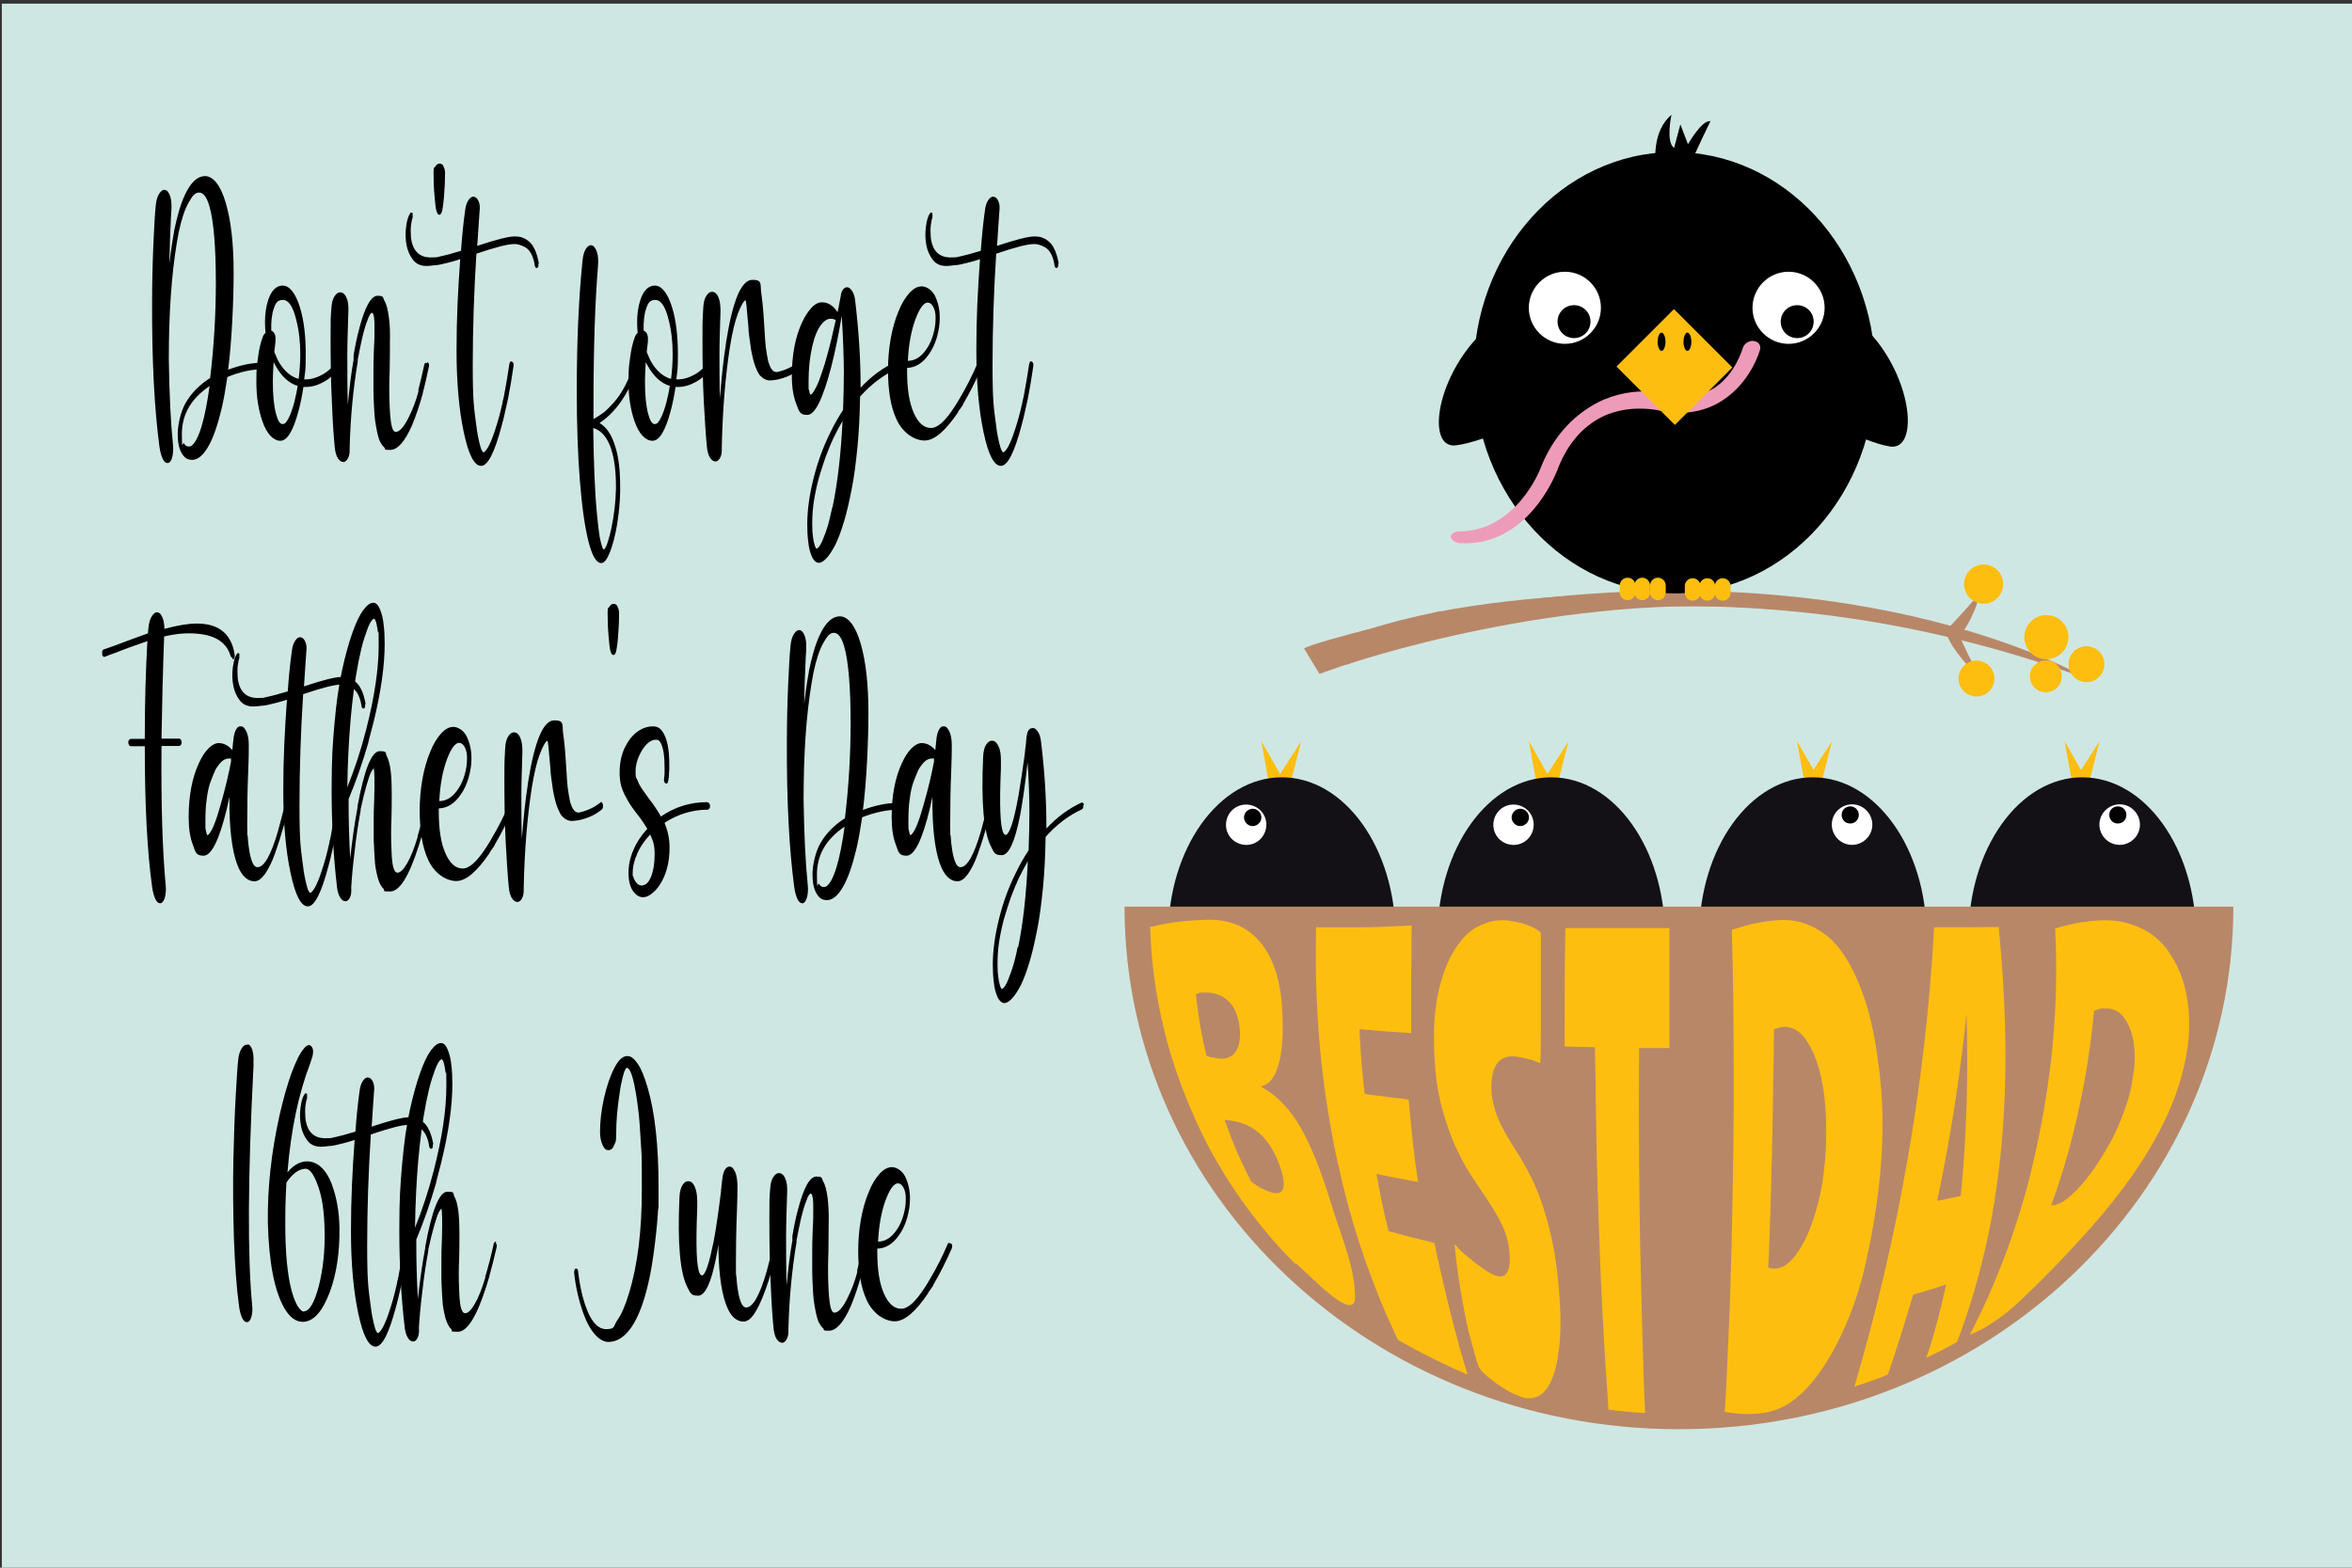 <?xml version="1.0" encoding="UTF-8"?> <svg xmlns="http://www.w3.org/2000/svg" id="Layer_1" data-name="Layer 1" viewBox="0 0 900 600"><rect x="0" y="0" width="900" height="600" fill="#333333" stroke="none"/><defs><style> .cls-1 { fill: none; } .cls-1, .cls-2, .cls-3, .cls-4, .cls-5, .cls-6, .cls-7, .cls-8, .cls-9 { stroke-width: 0px; } .cls-2 { fill: #ee9bb9; } .cls-3 { fill: #131115; } .cls-4 { fill: #000; } .cls-5 { fill: #020000; } .cls-6 { fill: #b88768; } .cls-7 { fill: #cfe7e3; } .cls-8 { fill: #fff; } .cls-9 { fill: #febe10; } </style></defs><rect class="cls-7" x=".7" y="1.4" width="900" height="600"></rect><g><path class="cls-4" d="M100.9,138.5c.2,0,.4.1.6.4.2.3.2.6.2,1s0,.7-.2,1-.3.4-.6.4c-4.4,0-9.1,1-13.9,3-.7,4.7-1.4,8.7-2.2,12.1-1.5,6.3-3.2,11.2-5.1,14.5s-4,5.1-6.1,5.1-3.1-.9-4.1-2.6c-1-1.7-1.5-4.2-1.5-7.3s1-8.4,3.1-12c2.1-3.6,5.1-6.7,9.1-9.3,0,0,0,0,.1,0s0,0,.1,0c1.4-11.6,2.2-23.9,2.2-36.8s-.8-23.5-2.5-29.2c-1-3.4-2.3-5.1-3.9-5.1s-2.6,1.3-4,3.8c-1.5,2.6-2.8,6.5-3.9,11.8,0,.4-.3,1.6-.6,3.4-2.1,12.5-3.1,27.4-3.1,44.7v.3c.2,13.1.7,23.9,1.6,32.6.2,1.9,0,3.4-.3,4.7s-.9,2-1.5,2.2c0,0-.2,0-.4,0-.6,0-1.2-.5-1.7-1.5-.5-1-1-2.6-1.3-4.8-1.9-14.3-2.9-32.7-2.8-55.3,0-7.9.2-15.3.5-22.3.3-7,.6-11.9.9-14.7.2-2.1.7-3.6,1.4-4.6.7-1,1.4-1.5,2.2-1.3.7.1,1.3.8,1.8,2.1.5,1.2.7,3,.6,5.3-.1,1.8-.2,2.9-.2,3.3-.3,6.4-.5,12.2-.6,17.6.4-3.4.8-6.3,1.2-8.8.2-1.5.5-2.6.6-3.5h0v-.2c1.2-5.8,2.5-10.4,4.1-13.8,2.2-4.8,4.8-7.3,7.8-7.3s5.9,3.4,7.9,10.3c2,6.8,3,15.6,3,26.6s-.7,26.3-2.1,37.2c4.7-1.8,9.2-2.7,13.5-2.7ZM80,147.9c-7,4.8-10.4,10.8-10.4,18.2s.3,2.7.8,3.6,1.1,1.2,1.9,1.2c1.3,0,2.6-1.7,3.9-5,1.3-3.3,2.4-8,3.4-14.1,0-.5.2-1.1.3-2,.1-.9.2-1.5.3-1.9Z"></path><path class="cls-4" d="M129.7,139c.3.8.3,1.4,0,2-1.5,2.1-3.4,3.8-5.7,5.1-2.3,1.3-4.6,2-6.9,2h-1c-.5,3.3-1.1,6.4-1.9,9.3-2,7.5-4.3,11.3-6.9,11.3s-5.2-2.5-6.9-7.5c-1.5-4.3-2.3-9.3-2.3-15s.2-6,.6-9.2c.4-3.2,1-5.8,1.8-7.9.2-.7.6-1.3,1.1-1.7-.1-1.1-.2-2.5-.2-4.1,0-3.1.4-5.9,1.2-8.4,1.2-3.7,3.1-5.6,5.6-5.6s4.9,2.8,6.6,8.4c1.5,4.9,2.2,10.9,2.2,17.8s-.2,6.1-.6,9.7h.6c2,0,4.2-.6,6.3-1.8,2.2-1.2,3.9-2.8,5.2-4.6.4-.5.8-.5,1.1.2ZM114.3,144.9c.4-3.2.6-6.3.6-9.4,0-4.7-.5-9.1-1.6-13.3-1.2-4.9-2.9-7.4-5-7.4s-2.8,1.1-3.5,3.2c-.8,2.2-1.1,5.1-1,8.6.3,0,.5.2.6.3.9.7,1.2,2.1,1,4-.1.7-.2,1.9-.4,3.5,0,0,0,.1,0,.2,0,0,0,.1,0,.2.6,1.5,1.1,2.5,1.4,3.2,2.1,3.8,4.7,6.1,7.8,7ZM112.6,154c.5-2.1,1-4.2,1.3-6.3-3.3-1-6.2-3.6-8.5-7.8-.1-.2-.4-.7-.7-1.3-.2,3.2-.3,5.7-.3,7.4,0,5.2.4,9.3,1.2,12.3.7,2.7,1.5,4,2.5,4s1.5-.7,2.3-2.2c.8-1.5,1.5-3.5,2.2-6.1Z"></path><path class="cls-4" d="M163.6,138.6c.5.3.7.9.5,1.8-.8,3.7-1.5,7-2.3,9.9,0,0,0,0,0,.1s0,0,0,.1c-1.3,4.8-2.7,8.8-4.1,12.2-2.8,6.4-5.6,9.5-8.4,9.5s-1.6-.3-2.2-.9c-.7-.6-1.2-1.4-1.7-2.3-.4-.9-.8-2.2-1.1-3.7-.3-1.5-.6-3.1-.8-4.6-.2-1.5-.3-3.4-.4-5.5-.1-2.1-.2-4.1-.2-5.9,0-1.8,0-3.9,0-6.3s0-5.7.2-10c.2-2.7.2-5.4.2-8.1,0-2.7-.2-4.3-.6-4.9-.1-.2-.3-.3-.4-.3s-.4.2-.6.5c-.2.3-.6.9-.9,1.9-.4.9-.8,2.1-1.2,3.4-.8,2.8-1.5,5.8-2.1,9l-.4,2.1c-.1.5-.2.8-.2,1,0,0,0,.1,0,.3,0,.2,0,.3,0,.4-1.8,10.7-2.8,21.6-3.1,32.8h0c0,0,0,.2,0,.2,0,1.6,0,2.8-.5,3.8s-1,1.5-1.6,1.7h-.4c-.7,0-1.4-.5-2-1.4s-1-2.3-1.2-4.1c-.4-3.9-.8-9.7-1.1-17.4-.4-7.7-.5-15.7-.5-24.2s0-7.9.3-11.7c.1-2,.5-3.6,1.2-4.6.7-1.1,1.5-1.6,2.4-1.5.9.1,1.7.8,2.2,2.1.6,1.3.8,3.1.7,5.2-.2,6.7-.4,12.2-.4,16.7,0,6.6,0,13,.2,19,.6-6.4,1.3-12.2,2.2-17.2h0c0-.1,0-.2,0-.4,0-.2,0-.3,0-.4,0-.1,0-.3,0-.5,0-.2,0-.4,0-.4h0c.7-4.2,1.4-7.5,2.2-10.3h0c0,0,0-.1,0-.1,2.2-8.3,4.5-12.4,7-12.4s1.9.6,2.6,1.9c.8,1.3,1.3,3.4,1.7,6.3s.5,6,.4,9.4c0,3.4,0,7.1-.1,11.1-.2,4.5-.2,9,0,13.7.2,4.6.6,7.6,1.3,8.9.3.5.6.8,1,.8,1.5,0,3.2-1.9,5.1-5.8,1.5-3,2.7-6.2,3.6-9.6,0,0,0-.1,0-.3,0-.1,0-.2,0-.3s0,0,0,0h0v-.2c.8-3.2,1.6-6.3,2.2-9.3.2-.9.5-1.1,1-.8Z"></path><path class="cls-4" d="M169.6,63.6c.5.7.7,1.6.7,2.8,0,2.4-.1,5.3-.4,8.8-.2,2.7-.5,4.5-.7,5.5-.3,1-.6,1.5-1.1,1.5s-.8-.5-1.1-1.5c-.3-1-.5-2.8-.7-5.4-.3-3.4-.4-6.4-.4-9s.2-1.9.7-2.6c.4-.7,1-1.1,1.6-1.1s1.1.3,1.5.9Z"></path><path class="cls-4" d="M206,101c.1.9,0,1.4-.6,1.6,0,0,0,0,0,0,0,0,0,0,0,0-.4,0-.7-.4-.8-1.1-.2-1.7-.7-3.1-1.3-4.3-.6-1.2-1.4-2-2.2-2.5-.9-.5-1.6-.8-2.3-1-.7-.2-1.3-.3-2-.3-2.4,0-7.2,1.2-14.5,3.7-.9,14-1.4,28.3-1.4,42.7s.5,16.3,1.4,23.3c.3,2.5.7,4.6,1.1,6.2s.7,2.7,1,3.1c.2.5.4.7.6.7.4,0,1-.7,1.8-2,.7-1.3,1.6-3.3,2.5-6.1,1.1-3.2,2.1-6.8,3-10.9,0-.3.1-.8.3-1.4.1-.6.2-1.1.3-1.4h0c.8-4.4,1.5-8.3,2-11.9.2-.9.5-1.3,1-1,.5.2.7.8.6,1.7-.6,4.3-1.3,8.3-2,12-.2.9-.4,1.9-.7,3.2-.8,3.7-1.4,6.2-1.8,7.5-2.7,10.3-5.3,15.5-7.9,15.5s-4.8-4.2-6.6-12.7c-1.8-8.4-2.8-18.9-2.8-31.4s.5-22.4,1.4-35c-2.7.9-5.2,1.5-7.4,2h0c-.9.2-1.7.3-2.2.3h0c-1.5.2-2.6.3-3.2.3-2.4,0-4.1-.8-5.3-2.4-1.2-1.6-2-3.4-2.4-5.4-.5-2.5-.5-4.9-.2-7.2.3-2.4.8-4.1,1.6-5.2,0,0,0,0,0,0,0-.1.1-.2.2-.2h.5c0,0,.1.1.2.2h0c0,0,0,0,0,0h0c0,0,0,0,0,0h0c0,.1,0,.1,0,.1h0c0,0,0,.1,0,.1,0,0,0,.1,0,.2h0v.3s0,0,0,0v.3h0v.3h0c0,.2,0,.3,0,.3h0c0,0,0,.1,0,.1-.2.4-.4,1.1-.5,2.1-.2,1-.3,2.3-.2,3.9,0,1.6.2,2.9.6,4.2,1.2,3.7,4,5.4,8.3,5,.2,0,.5,0,.7,0,.3,0,.6-.1.9-.2.3,0,.6-.1.8-.2h.2c1.5-.3,4.1-1,7.7-2.1.4-5.4.9-10.7,1.6-15.6.2-1.7.7-3.1,1.4-4,.7-1,1.5-1.3,2.3-1,.6.2,1.1.8,1.5,1.8.4,1,.5,2.2.3,3.8-.1,1.8-.3,4.3-.5,7.3-.2,3.1-.3,5-.4,5.8,7.2-2.4,12-3.6,14.3-3.6s3.1.4,4.4,1.1c1.2.8,2.2,1.7,2.8,2.9.7,1.2,1.1,2.3,1.4,3.3.3,1,.5,2,.7,3Z"></path><path class="cls-4" d="M243.8,138.7c.5.5.5,1.1.3,1.9-3.6,10.2-8.5,17.2-14.7,21.3,2.6,1.5,4.6,4.4,5.9,8.6,1.4,4.1,2,9.3,2,15.6v.8c0,.2,0,.4,0,.8,0,.3,0,.6,0,.8-.1,4.1-.5,8.2-1.2,12.4-.7,4.1-1.6,7.6-2.7,10.4-1.1,2.8-2.2,4.2-3.3,4.2-1.9,0-3.5-2.7-4.9-8.2-1.4-5.5-2.5-13.2-3.3-23.2-.8-10-1.2-21.5-1.2-34.5,0-18.5.7-35.1,2.2-49.9.2-1.9.6-3.4,1.3-4.5.7-1.1,1.5-1.5,2.3-1.3.8.2,1.4,1.1,1.9,2.5.5,1.4.6,3.3.4,5.8-1.1,13.4-1.7,31-1.7,53.1v5.1c1.4-.8,2.8-1.7,4-2.6,1.2-1,2.5-2.3,3.9-3.9,1.4-1.6,2.8-3.6,4.1-6.1,1.3-2.5,2.5-5.3,3.7-8.5.3-.8.6-.9,1.1-.4ZM233.9,171.9c-1.5-4.5-3.8-7.2-6.9-8.1.2,13.5.6,24.3,1.4,32.6.2,2.5.5,4.6.7,6.5s.5,3.3.7,4.1.4,1.6.6,2.2.3.9.4,1h.2c.2.1.4-.1.7-.6.3-.5.6-1.3,1-2.6.4-1.3.8-2.8,1.2-4.6,1.1-5.2,1.7-10.3,1.8-15.5v-.6h0c0-5.9-.6-10.6-1.8-14.3Z"></path><path class="cls-4" d="M272.1,139c.3.8.3,1.4,0,2-1.5,2.1-3.4,3.8-5.7,5.1-2.3,1.3-4.6,2-6.9,2h-1c-.5,3.3-1.1,6.4-1.9,9.3-2,7.5-4.3,11.3-6.9,11.3s-5.2-2.5-6.9-7.5c-1.5-4.3-2.3-9.3-2.3-15s.2-6,.6-9.2c.4-3.2,1-5.8,1.8-7.9.2-.7.6-1.3,1.1-1.7-.1-1.1-.2-2.5-.2-4.1,0-3.1.4-5.9,1.2-8.4,1.2-3.7,3.1-5.6,5.6-5.6s4.9,2.8,6.6,8.4c1.5,4.9,2.2,10.9,2.2,17.8s-.2,6.1-.6,9.7h.6c2,0,4.2-.6,6.3-1.8,2.2-1.2,3.9-2.8,5.2-4.6.4-.5.8-.5,1.1.2ZM256.8,144.9c.4-3.2.6-6.3.6-9.4,0-4.7-.5-9.1-1.6-13.3-1.2-4.9-2.9-7.4-5-7.4s-2.8,1.1-3.5,3.2c-.8,2.2-1.1,5.1-1,8.6.3,0,.5.2.6.3.9.7,1.2,2.1,1,4-.1.7-.2,1.9-.4,3.5,0,0,0,.1,0,.2,0,0,0,.1,0,.2.6,1.5,1.1,2.5,1.4,3.2,2.1,3.8,4.7,6.1,7.8,7ZM255,154c.5-2.1,1-4.2,1.3-6.3-3.3-1-6.2-3.6-8.5-7.8-.1-.2-.4-.7-.7-1.3-.2,3.2-.3,5.7-.3,7.4,0,5.2.4,9.3,1.2,12.3.7,2.7,1.5,4,2.5,4s1.5-.7,2.3-2.2c.8-1.5,1.5-3.5,2.2-6.1Z"></path><path class="cls-4" d="M306,138.5c.2.1.4.4.5.8.1.4.1.7,0,1.1,0,.3-.2.6-.4.8-2.5,2.1-5.5,3.4-8.8,4.1h0c-1.1.2-2,.3-2.7.3s-1.4-.2-2-.5c-.6-.3-1.2-.8-1.7-1.3-.5-.5-.9-1.3-1.3-2.2-.4-.9-.8-1.8-1-2.6-.3-.8-.5-1.9-.8-3.2-.3-1.3-.5-2.4-.6-3.4-.1-.9-.3-2.1-.5-3.6-.2-1.4-.3-2.6-.3-3.4,0-.8-.2-1.9-.3-3.3-.3-4.2-.6-6.6-.8-7.2-.7.2-1.7,1.9-2.9,5-1.2,3.1-2.2,7.4-3.1,12.9-1.8,11.6-2.8,24.3-3.1,38.1v.2c0,1.6,0,2.8-.5,3.8-.4,1-1,1.5-1.6,1.7h-.4c-.7,0-1.4-.5-2-1.4s-1-2.3-1.2-4.1c-.4-4-.8-9.9-1.2-17.5-.4-7.6-.5-15.7-.5-24.1s.1-7.3.3-11.7c.1-2,.5-3.6,1.2-4.6.7-1.1,1.5-1.6,2.4-1.5.9.1,1.7.8,2.2,2.1.6,1.4.8,3.1.8,5.2-.2,6.7-.4,12.2-.4,16.7,0,6.4,0,11.9.2,16.7.6-7.9,1.3-14.6,2.2-20.2,0-.2,0-.5.1-.8,0-.4.1-.6.1-.8,2.5-15.7,5.8-23.5,10-23.5s2.8,1.9,3.5,5.8c.3,2.1.7,5.8,1,11.2.2,2.6.3,4.6.4,6.2.1,1.6.3,3.3.6,5,.3,1.8.5,3.1.9,4,.3.9.7,1.7,1.2,2.3.5.6,1.1.8,1.8.8,3.2-.7,6-2,8.3-3.9.2-.2.4-.2.6,0Z"></path><path class="cls-4" d="M343.5,139.6c.1.9,0,1.5-.6,1.7-5,2.3-9.6,5.8-13.8,10.5-.1,6.8-.4,13.3-1,19.4s-1.3,11.5-2.2,16c-.9,4.5-1.8,8.7-2.9,12.3-1.1,3.7-2.2,6.6-3.3,8.9-1.2,2.3-2.3,4-3.4,5.2-1.1,1.2-2.1,1.8-3,1.8s-1.9-.8-2.6-2.3c-.7-1.6-1.2-3.4-1.4-5.6-.3-2.1-.4-4.5-.4-6.9,0-5.3.8-11,2.3-17.1,1.5-6.1,3.6-12.1,6.4-17.7,1.5-3.2,3.2-6.1,5-8.9.2-5.3.3-10.2.3-14.7s-.3-13.4-.8-21.3c-1.2,7.1-2.5,13.6-4,19.4-3.2,12.3-6.2,18.5-9.2,18.5s-3.1-1.4-4.2-4.2c-1.1-2.8-1.7-6.3-1.7-10.6,0-8.1,1.3-15,3.9-20.6,1.1-2.4,2.4-4.3,3.7-5.7s2.7-2,3.9-2c2.4,0,4.4,1.3,6,3.8.2-.9.3-1.7.5-2.5.3-1.8.6-3,.7-3.6.1-1,.3-1.7.7-2.3.3-.6.8-.9,1.2-1.1.7-.2,1.5,0,2.2,1,.7.9,1.2,2.1,1.4,3.8,1.4,11.6,2.1,22.5,2.1,32.6s0,.3,0,.5c0,.2,0,.4,0,.5,4.1-4.4,8.6-7.7,13.4-9.9.5-.2.8.1,1,1ZM316.6,135.7c1.2-4.3,2.2-8.7,3.2-13.2-.7-.4-1.3-.5-1.9-.5-1.2,0-2.3.6-3.4,1.9-1.6,1.9-2.8,4.8-3.7,8.7-.9,3.9-1.4,8.4-1.4,13.4s0,2.3.2,3.3c.1.9.3,1.5.5,1.7.2,0,.3,0,.5-.2s.5-.5.9-1.2c.4-.6.8-1.4,1.3-2.5.5-1,1-2.5,1.7-4.5.7-2,1.4-4.3,2.1-6.9ZM318.6,194c1.9-9.2,3.2-20.2,3.8-32.9-1.2,2.1-2.4,4.3-3.5,6.6-.3.6-.7,1.5-1.2,2.7-.5,1.2-1.1,2.7-1.7,4.3-.6,1.6-1.3,3.9-2.2,6.7-.9,2.9-1.6,6-2.2,9.4-.6,3.4-.8,6.6-.8,9.6s.1,3.6.3,5.1c.2,1.6.5,2.7.7,3.4.3.7.5,1.1.6,1.1.4,0,.9-.5,1.5-1.5.6-1,1.3-2.7,2.2-5.2s1.6-5.6,2.4-9.2Z"></path><path class="cls-4" d="M375.4,138.8c.4.5.5,1.2.2,1.9-2.3,5.2-4.6,9.8-7.1,14v.2c-.9,1.3-1.5,2.2-1.9,2.7v.2c-4.9,7.2-9.1,10.8-12.8,10.8s-8.3-2.7-10.8-8.2c-2.2-4.8-3.2-11-3.2-18.8s1.3-16,4-22.4c1.2-3.1,2.7-5.4,4.2-7.1,1.6-1.7,3.1-2.5,4.7-2.5s3.8,1.2,5,3.5c1.2,2.4,1.9,5.2,1.9,8.4v.4c0,2.3-.4,4.7-1.1,7.2-.7,2.4-1.7,4.6-3,6.4-2.3,3.4-5.1,5.2-8.4,5.3v1.4c0,6.5.8,11.8,2.5,15.7s3.9,5.9,6.6,5.9,5.5-2.7,9-8h0c.6-1,1.3-2,1.9-3.1,2.8-4.7,5.1-9.3,6.9-13.6.1-.3.3-.5.5-.5.2,0,.4,0,.6.3ZM355,115.8c-1.5,0-3.1,2.1-4.7,6.4-1.6,4.3-2.6,9.6-2.9,15.9,2.8,0,5.2-1.6,7.2-4.6,1.1-1.6,1.9-3.4,2.5-5.5.6-2.1.9-4,.9-6v-.6c0-1.6-.3-2.9-.9-4s-1.3-1.6-2.2-1.6Z"></path><path class="cls-4" d="M404.9,101c.1.9,0,1.4-.6,1.6,0,0,0,0,0,0,0,0,0,0,0,0-.4,0-.7-.4-.8-1.1-.2-1.7-.7-3.1-1.3-4.3-.6-1.2-1.4-2-2.2-2.5-.9-.5-1.6-.8-2.3-1-.7-.2-1.3-.3-2-.3-2.4,0-7.2,1.2-14.5,3.7-.9,14-1.4,28.3-1.4,42.7s.5,16.3,1.4,23.3c.3,2.5.7,4.6,1.1,6.2s.7,2.7,1,3.1c.2.5.4.7.6.7.4,0,1-.7,1.8-2,.7-1.3,1.6-3.3,2.5-6.1,1.1-3.2,2.1-6.8,3-10.9,0-.3.1-.8.3-1.4.1-.6.2-1.1.3-1.4h0c.8-4.4,1.5-8.3,2-11.9.2-.9.5-1.3,1-1,.5.2.7.8.6,1.7-.6,4.3-1.3,8.3-2,12-.2.9-.4,1.9-.7,3.2-.8,3.7-1.4,6.2-1.8,7.5-2.7,10.3-5.3,15.5-7.9,15.5s-4.8-4.2-6.6-12.7c-1.8-8.4-2.8-18.9-2.8-31.4s.5-22.4,1.4-35c-2.7.9-5.2,1.5-7.4,2h0c-.9.2-1.7.3-2.2.3h0c-1.5.2-2.6.3-3.2.3-2.4,0-4.1-.8-5.3-2.4-1.2-1.6-2-3.4-2.4-5.4-.5-2.5-.5-4.9-.2-7.2.3-2.4.8-4.1,1.6-5.2,0,0,0,0,0,0,0-.1.1-.2.2-.2h.5c0,0,.1.1.2.2h0c0,0,0,0,0,0h0c0,0,0,0,0,0h0c0,.1,0,.1,0,.1h0c0,0,0,.1,0,.1,0,0,0,.1,0,.2h0v.3s0,0,0,0v.3h0v.3h0c0,.2,0,.3,0,.3h0c0,0,0,.1,0,.1-.2.4-.4,1.1-.5,2.1-.2,1-.3,2.3-.2,3.9,0,1.6.2,2.9.6,4.2,1.2,3.7,4,5.4,8.3,5,.2,0,.5,0,.7,0,.3,0,.6-.1.9-.2.3,0,.6-.1.8-.2h.2c1.5-.3,4.1-1,7.7-2.1.4-5.4.9-10.7,1.6-15.6.2-1.7.7-3.1,1.4-4,.7-1,1.5-1.3,2.3-1,.6.2,1.1.8,1.5,1.8.4,1,.5,2.2.3,3.8-.1,1.8-.3,4.3-.5,7.3-.2,3.1-.3,5-.4,5.8,7.2-2.4,12-3.6,14.3-3.6s3.1.4,4.4,1.1c1.2.8,2.2,1.7,2.8,2.9.7,1.2,1.1,2.3,1.4,3.3.3,1,.5,2,.7,3Z"></path><path class="cls-4" d="M88.3,251.3c-1.5-5.4-5.9-8.3-13.3-8.8-3.5-.3-7.6,0-12.2,1.1v.3c-.5,13.5-.8,26.5-1,38.8h6.8c.2,0,.4.1.6.4s.3.6.3,1,0,.7-.3,1c-.2.3-.4.4-.6.4h-6.8c-.2,22.6.4,40.4,1.6,53.3.2,1.9,0,3.4-.3,4.7-.4,1.2-.9,2-1.5,2.2,0,0-.2,0-.4,0-.6,0-1.2-.5-1.7-1.5-.5-1-1-2.6-1.3-4.8-1.9-13.6-2.8-31.6-2.8-53.8h-5.4c-.2,0-.4-.1-.6-.4-.2-.3-.3-.6-.3-1s0-.7.3-1,.4-.4.6-.4h5.4c0-14.6.4-27,1-37.4-.3,0-.5.2-.6.2h0c-2.7.9-6.7,2.3-11.8,4.3-.5.2-1.3.5-2.2.8-.9.4-1.5.6-1.8.7-.2,0-.4,0-.6-.2-.2-.2-.3-.5-.3-.9,0-.4,0-.7,0-1.1.1-.3.3-.5.5-.6.8-.3,2.2-.8,4-1.4,4.3-1.6,7.4-2.8,9.4-3.5h0c0,0,.3,0,.8-.3.5-.2.9-.3,1.2-.4h0c.7-.3,1.2-.5,1.6-.5.1-1.4.2-2.1.2-2.2.2-2.1.7-3.6,1.4-4.6.7-1,1.4-1.5,2.2-1.3.7.1,1.2.7,1.7,1.8.5,1.1.8,2.6.8,4.5,3.7-1,6.8-1.6,9.5-1.9,10.3-1,16.1,3,17.4,11.8h0c0,.1,0,.2,0,.2h0v.3c0,0,0,.2,0,.4h0c0,.4-.2.6-.4.8h0c0,0,0,0,0,0h-.2c0,0,0,0,0,0h0s0,0-.1,0h0s0,0,0,0,0,0,0,0h0c0,0,0,0,0,0l-.2-.3h0c0-.2,0-.2-.1-.3Z"></path><path class="cls-4" d="M110,307.2c.5.3.6.9.4,1.8-.7,3.2-1.5,6.2-2.4,9-.8,2.9-1.8,5.9-2.9,9-1.1,3.1-2.4,5.6-3.7,7.5-1.4,1.9-2.7,2.8-4,2.8-2.4,0-4.4-1.6-6-4.9-2.2-4.8-3.4-12.4-3.6-22.9v-4.5c-.2,1-.6,2.5-1,4.5-2.9,12-5.9,18-8.9,18s-3.1-1.4-4.1-4.2c-1.1-2.8-1.6-6.3-1.6-10.6,0-8.1,1.3-15,3.9-20.6,1.1-2.4,2.3-4.3,3.7-5.7s2.7-2,3.9-2c1.9,0,3.7.9,5.2,2.7.2-2.3.4-3.9.5-4.8.2-1.3.5-2.4,1-3.2.5-.9,1.1-1.2,1.9-1.1.8,0,1.4.8,2,2,.6,1.3.9,3,.9,5.1,0,2.1,0,5.3-.2,9.7-.3,6.7-.4,13.4-.4,20.3s0,3.3.2,5.1c.1,1.8.3,3.6.6,5.4.3,1.8.7,3.3,1.2,4.5.5,1.2,1.2,1.8,1.9,1.8,2.6,0,5.2-4.6,7.9-13.9l.2-.8h0c.9-3.1,1.6-6.1,2.4-9.2.2-.8.5-1.1,1-.8ZM88.4,291.5c0-.1,0-.3,0-.6s0-.4,0-.6c-.2,0-.5,0-.8,0-1.5,0-2.8.9-4.1,2.7-.5.6-1,1.4-1.4,2.4s-1,2.3-1.6,4c-.6,1.7-1.1,3.9-1.4,6.5-.4,2.6-.5,5.5-.5,8.7s0,2.3.2,3.3c.2.9.3,1.5.5,1.7.2,0,.3,0,.5-.2.2-.2.5-.6.9-1.2.4-.6.8-1.5,1.2-2.5.4-1,1-2.5,1.6-4.6.6-2,1.3-4.3,2-7,1-3.7,2-7.9,2.9-12.6Z"></path><path class="cls-4" d="M139.7,269.6c.1.9,0,1.4-.6,1.6,0,0,0,0,0,0,0,0,0,0,0,0-.4,0-.7-.4-.8-1.1-.2-1.7-.7-3.1-1.3-4.3-.6-1.2-1.4-2-2.2-2.5-.9-.5-1.6-.8-2.3-1-.7-.2-1.3-.3-2-.3-2.4,0-7.2,1.2-14.5,3.7-.9,14-1.4,28.3-1.4,42.7s.5,16.3,1.4,23.3c.3,2.5.7,4.6,1.1,6.2.4,1.6.7,2.7,1,3.1.2.5.4.7.6.7.4,0,1-.7,1.8-2,.7-1.3,1.6-3.3,2.5-6.1,1.1-3.2,2.1-6.8,3-10.9,0-.3.1-.8.3-1.4.1-.6.2-1.1.3-1.4h0c.8-4.4,1.5-8.3,2-11.9.2-.9.5-1.3,1-1,.5.2.7.8.6,1.7-.6,4.3-1.3,8.3-2,12-.2.9-.4,1.9-.7,3.2-.8,3.7-1.4,6.2-1.8,7.5-2.7,10.3-5.3,15.5-7.9,15.5s-4.8-4.2-6.6-12.7c-1.8-8.4-2.8-18.9-2.8-31.4s.5-22.4,1.4-35c-2.7.9-5.2,1.5-7.4,2h0c-.9.2-1.7.3-2.2.3h0c-1.5.2-2.6.3-3.2.3-2.4,0-4.1-.8-5.3-2.4-1.2-1.6-2-3.4-2.4-5.4-.5-2.5-.5-4.9-.2-7.2.3-2.4.8-4.1,1.6-5.2,0,0,0,0,0,0,0-.1.1-.2.2-.2h.5c0,0,.1.1.2.2h0c0,0,0,0,0,0h0c0,0,0,0,0,0h0c0,.1,0,.1,0,.1h0c0,0,0,.1,0,.1,0,0,0,.1,0,.2h0v.3s0,0,0,0v.3h0v.3h0c0,.2,0,.3,0,.3h0c0,0,0,.1,0,.1-.2.4-.4,1.1-.5,2.1-.2,1-.3,2.3-.2,3.9,0,1.6.2,2.9.6,4.2,1.2,3.7,4,5.4,8.3,5,.2,0,.5,0,.7,0,.3,0,.6-.1.9-.2.3,0,.6-.1.8-.2h.2c1.5-.3,4.1-1,7.7-2.1.4-5.4.9-10.7,1.6-15.6.2-1.7.7-3.1,1.4-4,.7-1,1.5-1.3,2.3-1,.6.2,1.1.8,1.5,1.8.4,1,.5,2.2.3,3.8-.1,1.8-.3,4.3-.5,7.3-.2,3.1-.3,5-.4,5.8,7.2-2.4,12-3.6,14.3-3.6s3.1.4,4.4,1.1c1.2.8,2.2,1.7,2.8,2.9.7,1.2,1.1,2.3,1.4,3.3.3,1,.5,2,.7,3Z"></path><path class="cls-4" d="M163.7,307.2c.5.3.6.9.4,1.8-.9,3.9-1.8,7.5-2.7,10.7,0,0,0,.1,0,.2,0,.1-.2.7-.5,1.6-.3,1-.5,1.7-.7,2.3,0,0,0,0,0,0s0,0,0,0c-3.7,11.6-7.3,17.4-10.9,17.4s-1.8-.3-2.5-1c-.7-.6-1.3-1.6-1.8-2.9-.5-1.3-.8-2.7-1.1-4.2-.3-1.5-.5-3.3-.6-5.5-.1-2.2-.2-4.2-.3-6.1,0-1.9,0-4.1,0-6.6s0-5.4.2-9.3c.2-6.8.1-10.6-.2-11.5-.2.1-.6.6-1,1.4-.4.8-1,2.5-1.7,4.9s-1.5,5.6-2.3,9.3c0,0,0,.2,0,.3s0,.2,0,.2c-.9,4.9-1.7,10.1-2.3,15.7-.7,5.6-1.1,10.2-1.3,13.8.1,1.5,0,2.7-.4,3.6-.4.9-.9,1.5-1.5,1.6h-.4c-.8,0-1.4-.5-2-1.5-.6-1-.9-2.2-1.1-3.5-1.4-11.8-2.1-24.3-2.1-37.3s.4-17.7,1.1-25.8c.7-8,1.7-14.8,2.9-20.3,1.2-5.5,2.5-10.2,3.9-14.2,1.4-4,2.8-6.9,4.2-8.8,1.4-1.9,2.7-2.8,3.8-2.8s1.9.8,2.6,2.5c.7,1.7,1.2,3.6,1.4,5.9.3,2.2.4,4.7.4,7.3,0,8.3-1.4,18.4-4.3,30.2-.3,1.2-.8,3-1.4,5.3-.1.4-.2.7-.3,1.1,0,.4-.2.7-.2.9,0,.2-.1.4-.1.5-2.3,7.9-4.8,15-7.5,21.4v2.2c0,6.3.2,13.2.6,20.6.8-7.2,1.7-13.7,2.8-19.5,0,0,0-.2,0-.3,0-.1,0-.2,0-.2h0c2.6-14.1,5.4-21.1,8.5-21.1s2,.6,2.7,1.9,1.2,3.2,1.5,5.7.4,5.3.4,8.3c0,3,0,6.3-.1,9.8-.2,3.9-.2,7.9,0,12,.1,4.1.5,6.8,1.2,8,.3.5.6.8,1.1.8,1.1,0,2.3-1.2,3.7-3.6,1.4-2.4,2.7-5.7,4-10,0,0,0-.1,0-.2,0-.1,0-.2,0-.2,1.1-3.7,2.2-7.8,3.2-12.4,0-.4.2-.6.4-.8.2-.2.4-.2.6,0ZM137.1,253.7c-2.5,12.8-3.9,28.7-4.2,47.6,2.8-6.9,5.2-14.2,7.2-22,3.2-12.5,4.8-23.2,4.8-32.2s-.1-3.7-.3-5.3c-.2-1.6-.5-2.9-.7-3.7-.3-.8-.5-1.2-.7-1.3-.4,0-.9.5-1.5,1.5-.6,1-1.3,2.9-2.2,5.6-.9,2.7-1.6,5.9-2.4,9.7Z"></path><path class="cls-4" d="M196.2,307.4c.4.5.5,1.2.2,1.9-2.3,5.2-4.6,9.8-7.1,14v.2c-.9,1.3-1.5,2.2-1.9,2.7v.2c-4.9,7.2-9.1,10.8-12.8,10.8s-8.3-2.7-10.8-8.2c-2.2-4.8-3.2-11-3.2-18.8s1.3-16,4-22.4c1.2-3.1,2.7-5.4,4.2-7.1,1.6-1.7,3.1-2.5,4.7-2.5s3.8,1.2,5,3.5c1.2,2.4,1.9,5.2,1.9,8.4v.4c0,2.3-.4,4.7-1.1,7.2-.7,2.4-1.7,4.6-3,6.4-2.3,3.4-5.1,5.2-8.4,5.3v1.4c0,6.5.8,11.8,2.5,15.7s3.9,5.9,6.6,5.9,5.5-2.7,9-8h0c.6-1,1.3-2,1.9-3.1,2.8-4.7,5.1-9.3,6.9-13.6.1-.3.3-.5.5-.5.2,0,.4,0,.6.3ZM175.7,284.3c-1.5,0-3.1,2.1-4.7,6.4-1.6,4.3-2.6,9.6-2.9,15.9,2.8,0,5.2-1.6,7.2-4.6,1.1-1.6,1.9-3.4,2.5-5.5.6-2.1.9-4,.9-6v-.6c0-1.6-.3-2.9-.9-4s-1.3-1.6-2.2-1.6Z"></path><path class="cls-4" d="M230.2,307.1c.2.1.4.4.5.8.1.4.1.7,0,1.1,0,.3-.2.6-.4.8-2.5,2.1-5.5,3.4-8.8,4.1h0c-1.1.2-2,.3-2.7.3s-1.4-.2-2-.5-1.2-.8-1.7-1.3c-.5-.5-.9-1.3-1.3-2.2-.4-.9-.8-1.8-1-2.6-.3-.8-.5-1.9-.8-3.2-.3-1.3-.5-2.4-.6-3.4-.1-.9-.3-2.1-.5-3.6-.2-1.4-.3-2.6-.3-3.4,0-.8-.2-1.9-.3-3.3-.3-4.2-.6-6.6-.8-7.2-.7.2-1.7,1.9-2.9,5-1.2,3.1-2.2,7.4-3.1,12.9-1.8,11.6-2.8,24.3-3.1,38.1v.2c0,1.6,0,2.8-.5,3.8-.4,1-1,1.5-1.6,1.7h-.4c-.7,0-1.4-.5-2-1.4s-1-2.3-1.2-4.1c-.4-4-.8-9.9-1.2-17.5-.4-7.6-.5-15.7-.5-24.1s.1-7.3.3-11.7c.1-2,.5-3.6,1.2-4.6.7-1.1,1.5-1.6,2.4-1.5.9.1,1.7.8,2.2,2.1.6,1.4.8,3.1.8,5.2-.2,6.7-.4,12.2-.4,16.7,0,6.4,0,11.9.2,16.7.6-7.9,1.3-14.6,2.2-20.2,0-.2,0-.5.1-.8,0-.4.1-.6.1-.8,2.5-15.7,5.8-23.5,10-23.5s2.8,1.9,3.5,5.8c.3,2.1.7,5.8,1,11.2.2,2.6.3,4.6.4,6.2.1,1.6.3,3.3.6,5,.3,1.8.5,3.1.9,4,.3.9.7,1.7,1.2,2.3.5.6,1.1.8,1.8.8,3.2-.7,6-2,8.3-3.9.2-.2.4-.2.6,0Z"></path><path class="cls-4" d="M236.2,232.1c.5.7.7,1.6.7,2.8,0,2.4-.1,5.3-.4,8.8-.2,2.7-.5,4.5-.7,5.5-.3,1-.6,1.5-1.1,1.5s-.8-.5-1.1-1.5c-.3-1-.5-2.8-.7-5.4-.3-3.4-.4-6.4-.4-9s.2-1.9.7-2.6c.4-.7,1-1.1,1.6-1.1s1.1.3,1.5.9Z"></path><path class="cls-4" d="M270.8,307.1c.2,0,.4.1.6.4s.3.6.3,1,0,.7-.3,1-.4.4-.6.4c-5.9,0-11.4,1.7-16.5,5,1.2,3,1.9,6.1,1.9,9.3v.3c0,5.5-1.2,10.2-3.7,14.1-1,1.5-2,2.6-3.2,3.5s-2.2,1.3-3.2,1.3c-1.5,0-2.8-.8-3.9-2.4s-1.7-3.9-1.7-6.9.6-5.9,1.9-8.8c1.2-2.9,3-5.6,5.3-8.1-1-1.6-2.2-3.5-3.8-5.5-1.1-1.4-1.8-2.4-2.3-3.1s-1-1.5-1.7-2.8c-.7-1.2-1.3-2.4-1.7-3.5-.7-1.7-1-3.7-1.1-5.8h0v-.3s0-.1,0-.2c0,0,0-.1,0-.2,0-3.6.6-6.7,1.9-9.5,1.3-2.7,2.9-4.8,4.8-6.2,1.9-1.4,4-2.1,6.1-2.1s3.3,1.1,4.4,3.4c1.3,2.7,1.9,6.8,1.8,12.3h0c0,.5,0,1.2-.1,2.3h0c0,1.3-.2,2.2-.3,2.8-.1.9-.5,1.3-1,1-.5-.2-.7-.8-.6-1.6,0-.6.2-1.4.2-2.4h0v-.3c0-.7,0-1.3,0-1.7,0-4.2-.4-7.3-1.4-9.3-.5-1-1-1.4-1.8-1.4-1.9,0-3.7,1.3-5.4,4-1.6,2.7-2.5,5.4-2.5,8.2s.3,2.2.8,3.5c.5,1.3,1.1,2.3,1.7,3.2.6.9,1.4,2,2.5,3.5,2.2,2.8,3.7,5.2,4.7,7,5.4-3.7,11.3-5.5,17.7-5.5ZM245.5,338.9c1.5,0,2.7-1.1,3.6-3.3.9-2.2,1.4-5.1,1.4-8.7s-.6-5-1.7-7.5c-2.1,2.2-3.8,4.6-4.9,7.2-1.2,2.6-1.8,5.1-1.8,7.5s0,.7.2,1.3c.1.6.4,1.3,1,2.2.6.8,1.3,1.3,2.2,1.3Z"></path><path class="cls-4" d="M343.8,307.1c.2,0,.4.1.6.4s.2.6.2,1,0,.7-.2,1-.3.4-.6.4c-4.4,0-9.1,1-13.9,2.9-.7,4.7-1.4,8.7-2.2,12.1-1.5,6.3-3.2,11.2-5.1,14.5s-4,5.1-6.1,5.1-3.1-.9-4.1-2.6c-1-1.7-1.5-4.2-1.5-7.3s1-8.4,3.1-12c2.1-3.6,5.1-6.7,9.1-9.3,0,0,0,0,.1,0s0,0,.1,0c1.4-11.6,2.2-23.9,2.2-36.8s-.8-23.5-2.5-29.2c-1-3.4-2.3-5.1-3.9-5.1s-2.6,1.3-4,3.8c-1.5,2.6-2.8,6.5-3.9,11.8,0,.4-.3,1.6-.6,3.4-2.1,12.5-3.1,27.4-3.1,44.7v.3c.2,13.1.7,23.9,1.6,32.6.2,1.9,0,3.4-.3,4.7-.4,1.2-.9,2-1.5,2.2,0,0-.2,0-.4,0-.6,0-1.2-.5-1.7-1.5-.5-1-1-2.6-1.3-4.8-1.9-14.3-2.9-32.7-2.8-55.3,0-7.9.2-15.3.5-22.3.3-7,.6-11.9.9-14.7.2-2.1.7-3.6,1.4-4.6.7-1,1.4-1.5,2.2-1.3.7.1,1.3.8,1.8,2.1.5,1.2.7,3,.6,5.3-.1,1.8-.2,2.9-.2,3.3-.3,6.4-.5,12.2-.6,17.6.4-3.4.8-6.3,1.2-8.8.2-1.5.5-2.6.6-3.5h0v-.2c1.2-5.8,2.5-10.4,4.1-13.8,2.2-4.8,4.8-7.3,7.8-7.3s5.9,3.4,7.9,10.3c2,6.8,3,15.6,3,26.6s-.7,26.3-2.1,37.2c4.7-1.8,9.2-2.7,13.5-2.7ZM323,316.5c-7,4.8-10.4,10.8-10.4,18.2s.3,2.7.8,3.6,1.1,1.2,1.9,1.2c1.3,0,2.6-1.7,3.9-5,1.3-3.3,2.4-8,3.4-14.1,0-.5.2-1.1.3-2,.1-.9.2-1.5.3-1.9Z"></path><path class="cls-4" d="M379,307.2c.5.3.6.9.4,1.8-.7,3.2-1.5,6.2-2.4,9-.8,2.9-1.8,5.9-2.9,9-1.1,3.1-2.4,5.6-3.7,7.5-1.4,1.9-2.7,2.8-4,2.8-2.4,0-4.4-1.6-6-4.9-2.2-4.8-3.4-12.4-3.6-22.9v-4.5c-.2,1-.6,2.5-1,4.5-2.9,12-5.9,18-8.9,18s-3.1-1.4-4.1-4.2c-1.1-2.8-1.6-6.3-1.6-10.6,0-8.1,1.3-15,3.9-20.6,1.1-2.4,2.3-4.3,3.7-5.7s2.7-2,3.9-2c1.9,0,3.7.9,5.2,2.7.2-2.3.4-3.9.5-4.8.2-1.3.5-2.4,1-3.2.5-.9,1.1-1.2,1.9-1.1.8,0,1.4.8,2,2,.6,1.3.9,3,.9,5.1,0,2.1,0,5.3-.2,9.7-.3,6.7-.4,13.4-.4,20.3s0,3.3.2,5.1c.1,1.8.3,3.6.6,5.4.3,1.8.7,3.3,1.2,4.5.5,1.2,1.2,1.8,1.9,1.8,2.6,0,5.2-4.6,7.9-13.9l.2-.8h0c.9-3.1,1.6-6.1,2.4-9.2.2-.8.5-1.1,1-.8ZM357.4,291.5c0-.1,0-.3,0-.6s0-.4,0-.6c-.2,0-.5,0-.8,0-1.5,0-2.8.9-4.1,2.7-.5.6-1,1.4-1.4,2.4s-1,2.3-1.6,4c-.6,1.7-1.1,3.9-1.4,6.5-.4,2.6-.5,5.5-.5,8.7s0,2.3.2,3.3c.2.9.3,1.5.5,1.7.2,0,.3,0,.5-.2.2-.2.5-.6.9-1.2.4-.6.8-1.5,1.2-2.5.4-1,1-2.5,1.6-4.6.6-2,1.3-4.3,2-7,1-3.7,2-7.9,2.9-12.6Z"></path><path class="cls-4" d="M414.5,308.1c.1.9,0,1.4-.6,1.7-5,2.3-9.6,5.8-13.8,10.5-.1,6.8-.4,13.3-1,19.4s-1.3,11.5-2.2,16c-.9,4.5-1.8,8.7-2.9,12.3-1.1,3.7-2.2,6.6-3.3,8.9-1.2,2.3-2.3,4-3.4,5.2-1.1,1.2-2.1,1.8-3,1.8s-1.9-.8-2.6-2.3c-.7-1.6-1.2-3.4-1.4-5.6-.3-2.1-.4-4.5-.4-6.9,0-5.3.8-11,2.3-17.1,1.5-6.2,3.6-12.1,6.4-17.7,1.5-3.2,3.2-6.1,5-8.9.2-5.3.3-10.2.3-14.7s-.2-12.4-.7-19c-.9,8.4-1.9,15.3-2.9,20.6-2,10-4.3,15-7,15s-2.9-1-4-3.1c-2.9-5.5-3.9-17-3.1-34.6.1-2.1.5-3.7,1.2-4.7s1.5-1.5,2.3-1.4c1,0,1.8.8,2.4,2.2.7,1.4.9,3.2.9,5.5,0,.3,0,.7,0,1.4s0,1.1,0,1.4c-.6,14.2-.3,22.5,1,24.9.2.4.5.6.8.6s.3,0,.5-.2c.2-.1.4-.5.8-1.1.3-.6.7-1.4,1-2.4.3-1,.8-2.4,1.2-4.4.5-1.9.9-4.2,1.4-6.8.9-5.2,1.7-10.5,2.4-15.8.2-2,.3-3.1.4-3.5.2-2,.3-3,.3-3.2.2-2,.8-3.1,1.9-3.4.7-.2,1.5,0,2.2,1,.7.9,1.2,2.1,1.4,3.8,1.4,11.3,2.1,22.2,2.1,32.6v1c4.1-4.4,8.6-7.7,13.4-9.9.5-.2.8.1,1,1ZM389.6,362.5c1.9-9.1,3.1-20.1,3.7-32.9-1.2,2.1-2.4,4.3-3.5,6.6-.1.3-.3.6-.4.9-.1.3-.3.6-.4,1-.2.4-.3.6-.4.8-.5,1.2-1.1,2.7-1.7,4.3-.6,1.6-1.3,3.9-2.2,6.7-.9,2.9-1.6,6-2.2,9.4-.6,3.4-.8,6.6-.8,9.6s.1,3.6.3,5.1c.2,1.6.5,2.7.7,3.4.3.7.5,1.1.6,1.1.4,0,.9-.5,1.5-1.5.6-1,1.3-2.7,2.2-5.3.9-2.5,1.7-5.6,2.4-9.2Z"></path><path class="cls-4" d="M94.8,399.7c.7.1,1.3.8,1.7,2s.6,2.8.5,4.9c0,.2,0,.7,0,1.5-2.2,42.6-2.3,73.1-.5,91.6.2,1.7,0,3.2-.3,4.3s-.8,1.8-1.4,2c0,0-.2,0-.4,0-.7,0-1.3-.6-1.8-1.7-.5-1.2-.9-2.6-1.1-4.2-1-7.1-1.6-15.9-2-26.4-.3-10.5-.4-20.4-.2-29.7.2-9.4.5-17.6.9-24.6.4-7.1.7-11.8,1-14.2.2-1.6.6-2.9,1.3-4,.7-1.1,1.4-1.5,2.3-1.3Z"></path><path class="cls-4" d="M127,453.4c1.8,4.8,2.8,10.3,2.9,16.7.1,9.2-1.1,17.4-3.7,24.4-2.8,7.4-6.1,11.2-10.1,11.4h-.3c-2.5,0-4.8-1.6-6.8-4.9-1.9-3.2-3.5-7.6-4.6-13.3-1.1-5.7-1.7-12.2-1.9-19.5-.2-13.4,1.3-27.2,4.5-41.5,1.4-6.1,2.9-11.4,4.5-15.9,1.7-4.5,3.2-7.7,4.8-9.5,1.3-1.6,2.3-1.7,3.1-.5.7,1.1.5,2.9-.5,5.6l-.2.6c-4.5,11.7-7.4,25.6-8.7,41.7,2.2-2.7,4.6-4,7-4.2,4.3-.2,7.7,2.8,10.1,9ZM116.2,501.9c2.2,0,4.1-3.3,5.8-9.7,1.6-6.4,2.4-13.4,2.2-21.2-.1-7-.9-12.7-2.5-17.1-1.6-4.5-3.2-6.6-4.8-6.6-2.6.1-5,1.9-7.3,5.3-.4,6.4-.5,12.9-.4,19.6.2,10.6,1.2,18.6,3.1,24.1.7,1.9,1.3,3.3,2.1,4.3.7.9,1.3,1.4,1.9,1.4h0Z"></path><path class="cls-4" d="M165.6,438.1c.1.9,0,1.4-.6,1.6,0,0,0,0,0,0,0,0,0,0,0,0-.4,0-.7-.4-.8-1.1-.2-1.7-.7-3.1-1.3-4.3-.6-1.2-1.4-2-2.2-2.5-.9-.5-1.6-.8-2.3-1-.7-.2-1.3-.3-2-.3-2.4,0-7.2,1.2-14.5,3.7-.9,14-1.4,28.3-1.4,42.7s.5,16.3,1.4,23.3c.3,2.5.7,4.6,1.1,6.2.4,1.6.7,2.7,1,3.1.2.5.4.7.6.7.4,0,1-.7,1.8-2,.7-1.3,1.6-3.3,2.5-6.1,1.1-3.2,2.1-6.8,3-10.9,0-.3.1-.8.3-1.4.1-.6.2-1.1.3-1.4h0c.8-4.4,1.5-8.3,2-11.9.2-.9.5-1.3,1-1,.5.2.7.8.6,1.7-.6,4.3-1.3,8.3-2,12-.2.9-.4,1.9-.7,3.2-.8,3.7-1.4,6.2-1.8,7.5-2.7,10.3-5.3,15.5-7.9,15.5s-4.8-4.2-6.6-12.7c-1.8-8.4-2.8-18.9-2.8-31.4s.5-22.4,1.4-35c-2.7.9-5.2,1.5-7.4,2h0c-.9.2-1.7.3-2.2.3h0c-1.5.2-2.6.3-3.2.3-2.4,0-4.1-.8-5.3-2.4-1.2-1.6-2-3.4-2.4-5.4-.5-2.5-.5-4.9-.2-7.2.3-2.4.8-4.1,1.6-5.2,0,0,0,0,0,0,0-.1.1-.2.2-.2h.5c0,0,.1.1.2.2h0c0,0,0,0,0,0h0c0,0,0,0,0,0h0c0,.1,0,.1,0,.1h0c0,0,0,.1,0,.1,0,0,0,.1,0,.2h0v.3s0,0,0,0v.3h0v.3h0c0,.2,0,.3,0,.3h0c0,0,0,.1,0,.1-.2.4-.4,1.1-.5,2.1-.2,1-.3,2.3-.2,3.9,0,1.6.2,2.9.6,4.2,1.2,3.7,4,5.4,8.3,5,.2,0,.5,0,.7,0,.3,0,.6-.1.9-.2.3,0,.6-.1.8-.2h.2c1.5-.3,4.1-1,7.7-2.1.4-5.4.9-10.7,1.6-15.6.2-1.7.7-3.1,1.4-4,.7-1,1.5-1.3,2.3-1,.6.2,1.1.8,1.5,1.8.4,1,.5,2.2.3,3.8-.1,1.8-.3,4.3-.5,7.3s-.3,5-.4,5.8c7.2-2.4,12-3.6,14.3-3.6s3.1.4,4.4,1.1c1.2.8,2.2,1.7,2.8,2.9.7,1.2,1.1,2.3,1.4,3.3.3,1,.5,2,.7,3Z"></path><path class="cls-4" d="M189.6,475.7c.5.3.6.9.4,1.8-.9,3.9-1.8,7.5-2.7,10.7,0,0,0,.1,0,.2,0,.1-.2.7-.5,1.6-.3,1-.5,1.7-.7,2.3,0,0,0,0,0,0s0,0,0,0c-3.7,11.6-7.3,17.4-10.9,17.4s-1.8-.3-2.5-1c-.7-.6-1.3-1.6-1.8-2.9-.5-1.3-.8-2.7-1.1-4.2-.3-1.5-.5-3.3-.6-5.5-.1-2.2-.2-4.2-.3-6.1,0-1.9,0-4.1,0-6.6s0-5.4.2-9.3c.2-6.8.1-10.6-.2-11.5-.2.1-.6.6-1,1.4s-1,2.5-1.7,4.9-1.5,5.6-2.3,9.3c0,0,0,.2,0,.3s0,.2,0,.2c-.9,4.9-1.7,10.1-2.3,15.7-.7,5.6-1.1,10.2-1.3,13.8.1,1.5,0,2.7-.4,3.6-.4.9-.9,1.5-1.5,1.6h-.4c-.8,0-1.4-.5-2-1.5-.6-1-.9-2.2-1.1-3.5-1.4-11.8-2.1-24.3-2.1-37.3s.4-17.7,1.1-25.8,1.7-14.8,2.9-20.3c1.2-5.5,2.5-10.2,3.9-14.2,1.4-4,2.8-6.9,4.2-8.8s2.7-2.8,3.8-2.8,1.9.8,2.6,2.5,1.2,3.6,1.4,5.9c.3,2.2.4,4.7.4,7.3,0,8.3-1.4,18.4-4.3,30.2-.3,1.2-.8,3-1.4,5.4-.1.4-.2.7-.3,1.1,0,.4-.2.7-.2.9,0,.2-.1.4-.1.5-2.3,7.9-4.8,15-7.5,21.4v2.2c0,6.3.2,13.2.6,20.6.8-7.2,1.7-13.7,2.8-19.5,0,0,0-.2,0-.3,0-.1,0-.2,0-.2h0c2.6-14.1,5.4-21.1,8.5-21.1s2,.6,2.7,1.9c.7,1.3,1.2,3.2,1.5,5.7.3,2.5.4,5.3.4,8.3,0,3,0,6.3-.1,9.8-.2,3.9-.2,7.9,0,12,.1,4.1.5,6.8,1.2,8,.3.5.6.8,1.1.8,1.1,0,2.3-1.2,3.7-3.6,1.4-2.4,2.7-5.7,4-10,0,0,0-.1,0-.2,0-.1,0-.2,0-.2,1.1-3.7,2.2-7.8,3.2-12.4,0-.4.2-.6.4-.8.2-.2.4-.2.6,0ZM163,422.3c-2.5,12.8-3.9,28.7-4.2,47.6,2.8-6.9,5.2-14.2,7.2-22,3.2-12.5,4.8-23.2,4.8-32.2s-.1-3.7-.3-5.3c-.2-1.6-.5-2.9-.7-3.7-.3-.8-.5-1.2-.7-1.3-.4,0-.9.5-1.5,1.5-.6,1-1.3,2.9-2.2,5.6-.9,2.7-1.6,5.9-2.4,9.7Z"></path><path class="cls-4" d="M240.3,404.2c1.1,0,2.4,1,3.7,2.9,1.4,2,2.6,5,3.8,9.1,2.8,9.5,4.2,22.2,4.2,38.1s0,5.4-.2,8.5c-.1,3.1-.5,7.5-1.2,13.2-.7,5.7-1.5,10.9-2.6,15.5-1.7,7.2-3.8,12.7-6.4,16.5-2.6,3.7-5.5,5.6-8.8,5.6s-7-3.7-9.6-11c-1.7-4.8-2.9-9.9-3.5-15.4,0-.4,0-.7.1-1.1.1-.3.3-.5.5-.6.2,0,.4,0,.6.2.2.2.3.5.3.9.4,3.2.9,6.2,1.6,9h0c0,0,.2.8.2.8,2.2,8.2,5.2,12.3,8.9,12.3s2.7-1.1,4.3-3.4c1.6-2.2,3.1-5.7,4.5-10.4,3.3-10.7,4.9-23.9,4.9-39.6s-.1-12.7-.4-18.2c-.3-5.5-.6-9.9-1.1-13.3-.4-3.4-.9-6.3-1.4-8.7-.5-2.4-1-4-1.5-5-.5-1-.9-1.4-1.3-1.4s-.4.3-.7.8c-.3.5-.6,1.5-1,3.1-.4,1.6-.8,3.5-1.1,5.8-.9,5.8-1.3,10.8-1.3,14.9s-.3,3.8-.8,5c-.5,1.3-1.2,1.9-2.2,1.9s-1.6-.6-2.2-1.9c-.6-1.3-1-3-1-5.1,0-4,.5-8.3,1.5-12.8,1-4.5,2.3-8.4,3.9-11.5,1.6-3.2,3.3-4.7,4.9-4.7Z"></path><path class="cls-4" d="M297.2,475.7c.5.3.6.9.4,1.8-.7,3.2-1.5,6.2-2.4,9-.8,2.9-1.8,5.9-3,9s-2.4,5.6-3.7,7.5-2.7,2.8-4,2.8c-2.4,0-4.5-1.6-6-4.9-2.2-4.7-3.4-12.3-3.6-22.9,0-.2,0-.5,0-.8,0-.4,0-.7,0-.9-.2,1.4-.5,3.1-.9,5.1-1.9,9.7-4.2,14.5-6.9,14.5s-2.9-1-4-3.1c-2.9-5.5-3.9-17-3.1-34.6.1-2.1.5-3.7,1.2-4.7.7-1.1,1.5-1.5,2.3-1.4,1,0,1.8.8,2.4,2.2s.9,3.2.9,5.5c0,.3,0,.7,0,1.4,0,.6,0,1.1,0,1.4-.6,14.2-.3,22.5,1,24.9.2.4.5.6.8.6s.3,0,.5-.2c.2-.1.4-.5.7-1,.3-.5.6-1.3.9-2.2.3-.9.7-2.2,1.1-3.8.4-1.7.8-3.6,1.3-5.9.9-4.7,1.8-11,2.8-19,0-.5,0-.9.1-1.2,0-.5.1-1.1.2-1.9,0-.3.1-1.1.3-2.3h0c0-.1,0-.2,0-.2.2-1.2.5-2.2,1-2.9s1.1-1.1,1.8-1c.8,0,1.4.8,2,2,.6,1.3.8,3,.9,5.1,0,2.1,0,5.3-.2,9.7-.3,7.4-.4,14.1-.4,20.3s0,3.3.2,5.1c.1,1.8.3,3.6.6,5.4.3,1.8.7,3.3,1.2,4.5.5,1.2,1.2,1.8,1.9,1.8,2.6,0,5.2-4.6,7.9-13.9l.2-.8h0c.8-3.1,1.6-6.1,2.4-9.2,0-.3.2-.6.4-.7.2-.2.4-.2.6,0Z"></path><path class="cls-4" d="M331.5,475.7c.5.3.7.9.5,1.8-.8,3.7-1.5,7-2.3,9.9,0,0,0,0,0,.1s0,0,0,.1c-1.3,4.8-2.7,8.8-4.1,12.2-2.8,6.4-5.6,9.5-8.4,9.5s-1.6-.3-2.2-.9c-.7-.6-1.2-1.4-1.7-2.3-.4-.9-.8-2.2-1.1-3.7-.3-1.5-.6-3.1-.8-4.6-.2-1.5-.3-3.4-.4-5.5-.1-2.1-.2-4.1-.2-5.9,0-1.8,0-3.9,0-6.3s0-5.7.2-10c.2-2.7.2-5.4.2-8.1,0-2.7-.2-4.3-.6-4.9-.1-.2-.3-.3-.4-.3s-.4.2-.6.5c-.2.3-.6.9-.9,1.9-.4.9-.8,2.1-1.2,3.4-.8,2.8-1.5,5.8-2.1,9l-.4,2.1c-.1.5-.2.8-.2,1,0,0,0,.1,0,.3,0,.2,0,.3,0,.4-1.8,10.7-2.8,21.6-3.1,32.8h0c0,0,0,.2,0,.2,0,1.6,0,2.8-.5,3.8-.4,1-1,1.5-1.6,1.7h-.4c-.7,0-1.4-.5-2-1.4s-1-2.3-1.2-4.1c-.4-3.9-.8-9.7-1.1-17.4-.4-7.7-.5-15.7-.5-24.2s0-7.9.3-11.7c.1-2,.5-3.6,1.2-4.6.7-1.1,1.5-1.6,2.4-1.5.9.1,1.7.8,2.2,2.1.6,1.3.8,3.1.7,5.2-.2,6.7-.4,12.2-.4,16.7,0,6.6,0,13,.2,19,.6-6.4,1.3-12.2,2.2-17.2h0c0-.1,0-.2,0-.4,0-.2,0-.3,0-.4,0-.1,0-.3,0-.5s0-.4,0-.4h0c.7-4.2,1.4-7.5,2.2-10.3h0c0,0,0-.1,0-.1,2.2-8.3,4.5-12.4,7-12.4s1.9.6,2.6,1.9c.8,1.3,1.3,3.4,1.7,6.3.3,2.9.5,6,.4,9.4s0,7.1-.1,11.1c-.2,4.5-.2,9,0,13.7.2,4.6.6,7.6,1.3,8.9.3.5.6.8,1,.8,1.5,0,3.2-1.9,5.1-5.8,1.5-3,2.7-6.2,3.6-9.6,0,0,0-.1,0-.3,0-.1,0-.2,0-.3s0,0,0,0h0v-.2c.8-3.2,1.6-6.3,2.2-9.3.2-.9.5-1.1,1-.8Z"></path><path class="cls-4" d="M364,475.9c.4.5.5,1.2.2,1.9-2.3,5.2-4.6,9.8-7.1,14v.2c-.9,1.3-1.5,2.2-1.9,2.7v.2c-4.9,7.2-9.1,10.8-12.8,10.8s-8.3-2.7-10.8-8.2c-2.2-4.8-3.2-11-3.2-18.8s1.3-16,4-22.4c1.2-3.1,2.7-5.4,4.2-7.1,1.6-1.7,3.1-2.5,4.7-2.5s3.8,1.2,5,3.5c1.2,2.4,1.9,5.2,1.9,8.4v.4c0,2.3-.4,4.7-1.1,7.2-.7,2.4-1.7,4.6-3,6.4-2.3,3.4-5.1,5.2-8.4,5.3v1.4c0,6.5.8,11.8,2.5,15.7s3.9,5.9,6.6,5.9,5.5-2.7,9-8h0c.6-1,1.3-2,1.9-3.1,2.8-4.7,5.1-9.3,6.9-13.6.1-.3.3-.5.5-.5.2,0,.4,0,.6.3ZM343.6,452.9c-1.5,0-3.1,2.1-4.7,6.4-1.6,4.3-2.6,9.6-2.9,15.9,2.8,0,5.2-1.6,7.2-4.6,1.1-1.6,1.9-3.4,2.5-5.5.6-2.1.9-4,.9-6v-.6c0-1.6-.3-2.9-.9-4s-1.3-1.6-2.2-1.6Z"></path></g><rect class="cls-1" x="294.4" y="-26.8" width="651.5" height="651.5"></rect><rect class="cls-1" x="294.4" y="-26.8" width="651.5" height="651.5"></rect><g><polygon class="cls-9" points="482.6 283.6 487.4 291.9 492.1 300.3 489 300.7 485.8 301.2 484.2 292.4 482.6 283.6"></polygon><polygon class="cls-9" points="497.9 283.7 495.7 292.4 493.5 301.2 490.4 300.6 487.3 300.1 492.6 291.9 497.9 283.7"></polygon><polygon class="cls-9" points="585 283.6 589.7 291.9 594.5 300.3 591.3 300.7 588.2 301.2 586.6 292.4 585 283.6"></polygon><polygon class="cls-9" points="600.2 283.7 598 292.4 595.8 301.2 592.7 300.6 589.6 300.1 594.9 291.9 600.2 283.7"></polygon><polygon class="cls-9" points="687.6 283.6 692.4 291.9 697.1 300.3 694 300.7 690.8 301.2 689.2 292.4 687.6 283.6"></polygon><polygon class="cls-9" points="701 283.7 698.8 292.4 696.6 301.2 693.5 300.6 690.4 300.1 695.7 291.9 701 283.7"></polygon><polygon class="cls-9" points="790 283.6 794.7 291.9 799.5 300.3 796.3 300.7 793.2 301.2 791.6 292.4 790 283.6"></polygon><polygon class="cls-9" points="803.4 283.7 801.2 292.4 799 301.2 795.9 300.6 792.8 300.1 798.1 291.9 803.4 283.7"></polygon><ellipse class="cls-3" cx="490.5" cy="358.2" rx="43.5" ry="60.7"></ellipse><ellipse class="cls-3" cx="593.6" cy="358.2" rx="43.5" ry="60.7"></ellipse><ellipse class="cls-3" cx="693.7" cy="358.2" rx="43.5" ry="60.7"></ellipse><ellipse class="cls-3" cx="796.8" cy="358.2" rx="43.5" ry="60.7"></ellipse><path class="cls-6" d="M642.5,547c117.2,0,212.1-89.6,212.1-200h-424.3c0,110.5,95,200,212.1,200Z"></path><g><path class="cls-9" d="M495.7,483.8c-3.8-3.8-7.3-7.6-10.5-11.4s-6.3-7.8-9.2-11.8c-2.9-4-5.6-8.1-8.2-12.4-2.6-4.3-5.2-8.8-7.5-13.6-6.4-13.2-11.7-27-15.1-41.5-3-12.5-4.7-25.4-5.1-38.3,3.7-.9,7.5-1.6,11.5-2.1,3.9-.4,7.5-.6,10.6-.7,19.8-.3,27.4,16.2,28.4,33.6.5,8.5.3,15.7-1.2,21.2-1.4,5.5-3.7,8.4-7.1,9,6.4,3.4,11.7,9,16,16.8,5.2,9.6,8.7,20.3,11.9,30.7,3.3,10.6,8.4,22.4,8.3,33.2,0,4.7-3.7,3.9-11.1-2.4-1.4-1.2-3.1-2.7-5-4.5-1.9-1.8-4.1-3.8-6.5-6.1ZM461.5,404c.9.4,1.6.6,2.2.7.6,0,1.1.2,1.8.3,3.3.6,5.7-.2,7.3-2.4,1.5-2.2,2-5.4,1.5-9.7-.5-3.9-1.7-7-3.7-9.2-2-2.2-4.7-3.5-8.1-3.8-1.1,0-2.1,0-2.9,0-.9.1-1.5.3-2,.7,1.1,9.5,1.9,14.2,4,23.3ZM478.8,452.3c.7.5,1.6,1.1,2.7,1.8,1.1.7,2.2,1.2,3.2,1.6,3.3,1.4,5.3,1.3,6.1-.3.8-1.6.5-4.6-1-8.9-1.5-4.5-3.6-8.2-6.3-11.2-2.7-2.9-5.9-4.8-9.4-5.8-.8-.2-1.6-.4-2.4-.5-.9-.1-1.9-.3-3.1-.4,3.5,9.8,5.6,14.6,10.2,23.7Z"></path><path class="cls-9" d="M561.2,526c-1.4-.7-3.2-1.5-5.5-2.5-2.2-1-4.6-2.2-7.1-3.4-2.5-1.2-5-2.5-7.4-3.8-2.4-1.3-4.5-2.5-6.3-3.5-1-2.2-2.4-5.2-4.1-9-1.7-3.8-3.5-8.3-5.5-13.5-2-5.2-4-10.9-6-17.3-2-6.3-3.9-13.1-5.6-20.2-2.4-9.8-4.4-19.9-5.9-29.8-1.5-9.6-2.6-19.4-3.3-29.1-.6-9.1-.9-17.3-1-24.2,0-6.9,0-11.9.1-14.8,2.6,0,5.5,0,8.6,0,3.1,0,6.3,0,9.6,0,3.3,0,6.5-.2,9.6-.3,3.1-.1,6.1-.3,8.8-.4,0,2-.1,3.8-.1,5.3,0,1.5,0,3.5,0,6.2,0,1.9,0,4.1-.1,6.6,0,2.5,0,5.1,0,7.8,0,2.7,0,5.3,0,8,0,2.6,0,5.1,0,7.3-7.9-.5-11.9-.8-19.8-1.5.5,10.1.9,15.1,2,24.8,6.7.9,10,1.3,16.8,2.1,1,10.6,2,21.1,3.6,31.6-6.4-1.2-9.6-1.8-15.9-3.1,1.6,9,2.6,13.4,4.6,21.9,7,1.9,10.5,2.8,17.6,4.5.6,3.1,1.3,6.2,2,9.3.7,3.1,1.5,6.6,2.4,10.4.9,3.8,2,8.2,3.3,13.2,1.3,5,2.9,10.8,4.9,17.3Z"></path><path class="cls-9" d="M548.8,402.1c-.4-9.7.4-17.8,2-24.1,1.6-6.4,3.8-11.6,6.4-15.4,2.6-3.9,5.4-6.6,8.5-8.1,3.1-1.5,6-2.3,8.8-2.3s1.8,0,3,.2c1.2.2,2.5.4,3.9.7,1.4.3,2.7.8,4.2,1.4,1.4.6,2.8,1.4,4,2.4,0,4.3,0,8.3,0,12,0,3.7,0,7.9,0,12.6,0,4.7,0,9.2,0,13.4,0,4.2,0,8.2-.2,12-.5-.2-1.2-.4-2.1-.8-.8-.4-1.7-.6-2.6-.8-.9-.2-1.8-.4-2.7-.6-.9-.2-1.7-.3-2.5-.4-3.2-.2-5.5.9-6.9,3.1-1.4,2.2-2,5.4-1.9,9.3,0,2.3.4,4.5,1,6.6.5,2.1,1.2,4.1,2.1,6,.8,1.9,1.8,3.7,2.8,5.4,1,1.7,2.1,3.4,3.1,5,1.7,2.7,3.4,5.6,5.2,8.9,1.7,3.2,3.4,7,4.9,11.3,1.5,4.3,2.9,9.3,4.1,14.8,1.2,5.5,2,11.7,2.6,18.6.8,8.9.8,16.2.2,21.8-.6,5.6-1.6,10-3,13.1-1.4,3.1-3,5.1-5,6.1-2,1-4,1.1-6.1.5-1-.3-2.2-.8-3.7-1.5-1.5-.7-3-1.6-4.5-2.6-1.6-1-3.1-2.1-4.5-3.3-1.5-1.2-3.1-2.6-3.8-3.8-.9-1.7-1.5-4.5-2.2-6.9-.7-2.4-1.4-5-2.1-7.8-.5-2-1-4.4-1.5-7.3-.5-2.9-1.1-5.9-1.6-9-.5-3.1-.9-6.1-1.3-9-.4-2.9-.6-5.4-.8-7.4.8.9,1.9,2.1,3.3,3.3s2.9,2.5,4.5,3.8c1.6,1.2,3.2,2.3,4.7,3.3,1.6,1,2.9,1.6,4,1.8,1.9.4,3.2-.3,3.9-2,.7-1.7.9-4.2.6-7.4-.4-3.5-1.2-6.7-2.6-9.7-1.4-2.9-3-5.9-5-8.8-1.9-3-4.1-6.1-6.3-9.5-2.3-3.4-4.5-7.3-6.5-11.7-2.1-4.4-3.9-9.6-5.5-15.6-1.6-6-2.6-13-2.9-21.4Z"></path><path class="cls-9" d="M638.8,401.1c-4.7,0-7,0-11.6,0-.1,14.3-.1,28.6,0,43,.1,14.8.3,29.6.7,44.4.2,9.8.4,17.5.6,23.2.2,5.7.3,10.3.4,13.9.1,3.5.2,6.4.3,8.5.1,2.2.2,4.4.3,6.7-5.6-.3-8.4-.6-14-1.3-.4-5.6-.8-11.6-1.2-17.9-.4-6.3-.8-13.4-1.2-21.1-.4-7.8-.8-16.4-1.1-25.8-.4-10.7-.7-21.5-1-32.2-.2-8.8-.3-16.5-.4-23.2,0-6.6-.2-12.8-.3-18.5-4.6-.1-6.9-.2-11.6-.3,0-15.1,0-30.2.3-45.3,13.3,0,26.5,0,39.8,0,0,15.3,0,30.7,0,46Z"></path><path class="cls-9" d="M662.7,355.9c3.8-1.3,7.4-2.3,10.9-2.9,3.5-.6,6.4-.9,8.9-.9,5.9,0,11.3,2,16.4,5.9,5,3.9,9.6,10.9,13.3,20.7,4.1,10.5,5.8,21.7,7.1,32.7,1.5,12.9,1.3,26.6,0,39.5-1.3,12.2-3.3,24.1-6.2,36-2.2,9.1-5.8,18.8-10.1,27.2-3.9,7.6-8.1,13.7-12.7,18.3s-9.5,7.4-15,8.3c-1.2.2-3.2.4-6,.5-2.8,0-5.9-.2-9.3-.8.3-5.9.7-11.8.9-17.6.3-5.8.5-11.7.8-17.7.2-5.9.5-12,.6-18.2.2-6.2.4-12.8.5-19.6.4-19.5.7-39.1.6-58.5,0-17.6-.2-35.2-.7-52.8ZM682.4,393.1c-.7,0-1.3.1-1.9.3-.6.2-1.1.4-1.7.5,0,7.6-.2,15.1-.3,22.5-.1,7.4-.2,14.7-.4,21.9,0,3.6-.2,7.3-.3,11.3,0,4-.2,8-.3,12.1-.1,4.1-.3,8.2-.4,12.2-.1,4-.3,7.8-.5,11.2.5.2,1.1.4,1.6.4.6,0,1,0,1.5,0,2.3-.2,4.5-1.6,6.6-4.1,2.1-2.5,4-5.8,5.8-9.9,1.7-4.1,3.2-9,4.4-14.5,1.2-5.6,1.9-11.5,2.2-17.9.2-4.7.1-9.8-.2-15.2-.4-5.5-1.2-10.4-2.5-15-1.3-4.5-3-8.3-5.3-11.4-2.2-3.1-5-4.6-8.4-4.5Z"></path><path class="cls-9" d="M709.6,530.7c16.9-57.5,27.2-115.9,30.5-175.8,9.9,0,14.8,0,24.7-.1,5.3,54.2,3.6,107.5-15.9,158.8-4.6,2.6-7,3.8-11.8,6.1,3.1-9.1,5.6-18.7,7.6-28.1-5,1.7-7.5,2.4-12.6,3.9-3.1,10.3-6.2,20.5-9.7,30.6-5,2-7.6,2.9-12.8,4.6ZM741.3,459.6c3.6-.7,5.4-1.1,9-1.9,2.3-23.3,2.9-46.4,2.2-69.8-2.5,24.2-6.2,47.9-11.2,71.6Z"></path><path class="cls-9" d="M786.3,355.4c3.8-1.2,7.4-2,10.8-2.5,3.4-.5,6.4-.7,8.9-.7,5.9,0,11.3,1.7,16.3,4.7,4.9,3.1,9.2,8.5,12.1,15.9,2.7,6.9,3.8,15.2,3.1,24.4-.8,9.6-4,20.4-7.9,29-4.1,9.1-9.9,18.7-15.9,26.8-5.5,7.5-11.7,14.9-18,21.7-5.9,6.5-11.5,12.3-16.7,17.4-5.2,5.1-9.7,9.4-14,12.4-1,.7-2.5,1.7-4.5,3-2.1,1.3-4.3,2.4-6.7,3.3,2.5-4.8,4.8-9.7,7-14.5,2.1-4.8,4.1-9.7,6-14.6,1.9-4.9,3.6-10,5.3-15.2,1.6-5.2,3.3-10.7,4.7-16.5,4-16.2,7-33,8.6-49.5,1.4-14.8,1.8-30.1,1-45.2ZM804.7,385.9c-.6,0-1.3.2-1.8.4-.6.2-1.1.4-1.6.5-.6,6.3-1.3,12.5-2.3,18.6-.9,6.1-2,12.1-3.3,18-.6,2.9-1.3,6-2.1,9.2-.8,3.2-1.6,6.5-2.6,9.8-.9,3.3-1.9,6.6-3,9.9-1,3.2-2.1,6.3-3.1,9,.4,0,.8,0,1.3-.1.5-.1.9-.3,1.3-.4,2-.7,4.2-2.4,6.6-4.8,2.4-2.4,4.9-5.4,7.4-9,2.5-3.6,4.9-7.6,7.2-12,2.2-4.5,4.1-9.2,5.6-14.1,1.1-3.7,1.8-7.6,2.3-11.8.5-4.2.3-8.1-.4-11.5-.7-3.5-2-6.3-3.8-8.6-1.9-2.3-4.4-3.3-7.7-3Z"></path></g><g><path class="cls-8" d="M469.5,313.3c-1.3,4.1.9,8.4,5,9.7,4.1,1.3,8.4-.9,9.7-5s-.9-8.4-5-9.7c-4.1-1.3-8.4.9-9.7,5"></path><path class="cls-5" d="M482.5,313.9c.6-1.7-.4-3.6-2.1-4.2s-3.6.4-4.2,2.1c-.6,1.7.4,3.6,2.1,4.2s3.6-.4,4.2-2.1"></path></g><g><path class="cls-8" d="M571.8,313.3c-1.3,4.1.9,8.4,5,9.7s8.4-.9,9.7-5c1.3-4.1-.9-8.4-5-9.7s-8.4.9-9.7,5"></path><path class="cls-5" d="M584.9,313.9c.6-1.7-.4-3.6-2.1-4.2-1.7-.6-3.6.4-4.2,2.1-.6,1.7.4,3.6,2.1,4.2s3.6-.4,4.2-2.1"></path></g><g><path class="cls-8" d="M702.4,320.1c2.5,3.5,7.3,4.3,10.8,1.8,3.5-2.5,4.3-7.3,1.8-10.8-2.5-3.5-7.3-4.3-10.8-1.8-3.5,2.5-4.3,7.3-1.8,10.8"></path><path class="cls-5" d="M710.7,310c-1.1-1.5-3.1-1.8-4.6-.8s-1.8,3.1-.8,4.6,3.1,1.8,4.6.8c1.5-1.1,1.8-3.1.8-4.6"></path></g><g><path class="cls-8" d="M804.8,320.1c2.5,3.5,7.3,4.3,10.8,1.8,3.5-2.5,4.3-7.3,1.8-10.8s-7.3-4.3-10.8-1.8c-3.5,2.5-4.3,7.3-1.8,10.8"></path><path class="cls-5" d="M813.1,310c-1.1-1.5-3.1-1.8-4.6-.8s-1.8,3.1-.8,4.6,3.1,1.8,4.6.8c1.5-1.1,1.8-3.1.8-4.6"></path></g><g><path class="cls-6" d="M554,241.3l-2.8-7.4s-48.6,11.7-52.2,14.3l5.9,9.7c10.3-3.6,38.4-13.5,49.1-16.6Z"></path><path class="cls-1" d="M501,259.3l-2.2-10.9s.1,0,.2-.1l-2.8-4.5-14.5,8.9,16.6,27.3,14.5-8.9-7.9-13c-2.4.9-3.9,1.4-3.9,1.4Z"></path><path class="cls-6" d="M569.7,231.6l2.4,7.7s57.2-14.9,139.6-2.1c26.8,4.2,56.3,11.3,87.4,22.8,0,0-82.9-50.1-229.4-28.5Z"></path><path class="cls-9" d="M777.1,260.9c1.1,3.2,4.6,4.8,7.8,3.7,3.2-1.1,4.8-4.6,3.7-7.8-1.1-3.2-4.6-4.8-7.8-3.7-3.2,1.1-4.8,4.6-3.7,7.8Z"></path><path class="cls-6" d="M679.1,228.3s-107.3-8.4-167.1,17l2.9,9.2s83.3-28.8,163.6-21.3l.6-4.9Z"></path><path class="cls-9" d="M775.1,246.7c1.6,4.4,6.4,6.7,10.8,5.1,4.4-1.6,6.7-6.4,5.1-10.8-1.6-4.4-6.4-6.7-10.8-5.1-4.4,1.6-6.7,6.4-5.1,10.8Z"></path><path class="cls-9" d="M791.9,256.5c1.3,3.6,5.2,5.4,8.8,4.2,3.6-1.3,5.4-5.2,4.2-8.8-1.3-3.6-5.2-5.4-8.8-4.2-3.6,1.3-5.4,5.2-4.2,8.8Z"></path><path class="cls-6" d="M745.5,240.4c3.1-3.2,11.1-11.9,12.2-13.8-.1,2.6-4.1,12.8-7.2,15.7-1.8-.2-3.8-.8-5-1.9Z"></path><path class="cls-6" d="M748.7,241.1c1.7,3.6,6.8,15.1,9.1,17.7-3.5-1.6-11.6-11.5-12.6-15.5.9-1.1,2.3-1.9,3.5-2.2Z"></path><path class="cls-9" d="M752,226.1c1.4,3.9,5.7,5.9,9.6,4.5,3.9-1.4,5.9-5.7,4.5-9.6-1.4-3.9-5.7-5.9-9.6-4.5-3.9,1.4-5.9,5.7-4.5,9.6Z"></path><path class="cls-9" d="M749.8,262c1.3,3.6,5.2,5.4,8.8,4.2,3.6-1.3,5.4-5.2,4.2-8.8-1.3-3.6-5.2-5.4-8.8-4.2-3.6,1.3-5.4,5.2-4.2,8.8Z"></path></g><path class="cls-4" d="M717.6,142.1c.4,46.6-33.8,84.6-76.2,85-42.4.3-77.1-37.2-77.5-83.9-.4-46.6,33.8-84.7,76.2-85,42.4-.3,77.1,37.2,77.5,83.9Z"></path><g><path class="cls-9" d="M625.8,226.7c0,1.6-1.3,3-3,3h0c-1.6,0-3-1.3-3-3v-2.6c0-1.6,1.3-3,3-3h0c1.6,0,3,1.3,3,3v2.6Z"></path><path class="cls-9" d="M631.4,226.7c0,1.6-1.3,3-3,3h0c-1.6,0-3-1.3-3-3v-2.6c0-1.6,1.3-3,3-3h0c1.6,0,3,1.3,3,3v2.6Z"></path><path class="cls-9" d="M637.4,226.7c0,1.6-1.3,3-3,3h0c-1.6,0-3-1.3-3-3v-2.6c0-1.6,1.3-3,3-3h0c1.6,0,3,1.3,3,3v2.6Z"></path></g><g><path class="cls-9" d="M650.7,226.9c0,1.6-1.3,3-3,3h0c-1.6,0-3-1.3-3-3v-2.6c0-1.6,1.3-3,3-3h0c1.6,0,3,1.3,3,3v2.6Z"></path><path class="cls-9" d="M656.3,226.9c0,1.6-1.3,3-3,3h0c-1.6,0-3-1.3-3-3v-2.6c0-1.6,1.3-3,3-3h0c1.6,0,3,1.3,3,3v2.6Z"></path><path class="cls-9" d="M662.2,226.9c0,1.6-1.3,3-3,3h0c-1.6,0-3-1.3-3-3v-2.6c0-1.6,1.3-3,3-3h0c1.6,0,3,1.3,3,3v2.6Z"></path></g><path class="cls-4" d="M643,47.6l2.9,7.6s5.4-9.5,8.6-8.8c0,0-18.9,38.1-14.7,40.3,0,0-14.3-30.7-.2-42.8,0,0-2.3,10.5,1,12.7"></path><path class="cls-4" d="M641.2,125.9c31.5,0,57,21.4,57,47.7s-25.5,47.7-57,47.7-57-21.4-57-47.7,25.5-47.7,57-47.7Z"></path><path class="cls-4" d="M641,157.9c-2.7-5.4-5.3-10.5-8-15.6-2.6-5-5.2-9.9-7.7-14.5,5.1-1.3,10.4-2,15.7-2,5.3,0,10.5.7,15.7,2-2.5,4.7-5.1,9.5-7.7,14.5-2.6,5-5.3,10.2-8,15.6Z"></path><path class="cls-4" d="M593.7,154.9c-9.3,6.1-25.9,14.1-36.3,15.5-11,1.8-8.6-22.3,6.5-39.7,15.2-16.8,26.4-10.8,31.9-1.6,6,9.3,7.5,18.7-2,25.8Z"></path><path class="cls-4" d="M687.3,153.4c9,6.6,25.1,15.5,35.4,17.4,10.9,2.4,9.8-21.8-4.3-40-14.2-17.6-25.7-12.2-31.7-3.3-6.5,9-8.5,18.3.6,25.9Z"></path><g><path class="cls-8" d="M698.2,117.8c0,7.6-6.2,13.8-13.8,13.8s-13.8-6.2-13.8-13.8,6.2-13.8,13.8-13.8,13.8,6.2,13.8,13.8Z"></path><path class="cls-4" d="M694,123.1c0,3.5-2.8,6.3-6.3,6.3s-6.3-2.8-6.3-6.3,2.8-6.3,6.3-6.3,6.3,2.8,6.3,6.3Z"></path></g><g><path class="cls-8" d="M612.6,117.8c0,7.6-6.2,13.8-13.8,13.8s-13.8-6.2-13.8-13.8,6.2-13.8,13.8-13.8,13.8,6.2,13.8,13.8Z"></path><path class="cls-4" d="M608.6,123.1c0,3.5-2.8,6.3-6.3,6.3s-6.3-2.8-6.3-6.3,2.8-6.3,6.3-6.3,6.3,2.8,6.3,6.3Z"></path></g><path class="cls-2" d="M565.6,207.5c-2.1.4-4.4.5-6.7.4-1.9,0-3.5-1.1-3.7-2.3-.2-1.2,1.2-2.1,3-2.2,21.9,0,31-23.6,31.1-23.7,4-10.5,10.6-18.8,19.5-24.2,14.3-8.8,29.5-5,31.5-4.3,6.2.9,11.5,0,15.8-2.8,8-5.2,10.7-15.1,10.8-15.2.4-1.6,2.3-2.9,4.1-2.7,1.8.2,2.9,1.6,2.5,3.2-.1.5-3.4,12.4-14.3,19.5-6.3,4.1-13.7,5.6-21.9,4.4-.1,0-.3,0-.4,0-.1-.1-13.9-4.1-25.8,3-6.8,4-12,10.7-15.3,19.6-.4.8-8.9,23.8-30.1,27.4Z"></path><g><rect class="cls-9" x="625.2" y="124.7" width="31.1" height="31.6" transform="translate(88.3 494.2) rotate(-45)"></rect><path class="cls-4" d="M647.2,130.8c0,1.9-.7,3.5-1.5,3.5s-1.5-1.6-1.5-3.5.7-3.5,1.5-3.5,1.5,1.6,1.5,3.5Z"></path><path class="cls-4" d="M637.3,130.8c0,1.9-.7,3.5-1.5,3.5s-1.5-1.6-1.5-3.5.7-3.5,1.5-3.5,1.5,1.6,1.5,3.5Z"></path></g><path class="cls-1" d="M642.5,547c117.2,0,212.1-89.6,212.1-200h-424.3c0,110.5,95,200,212.1,200Z"></path></g></svg> 